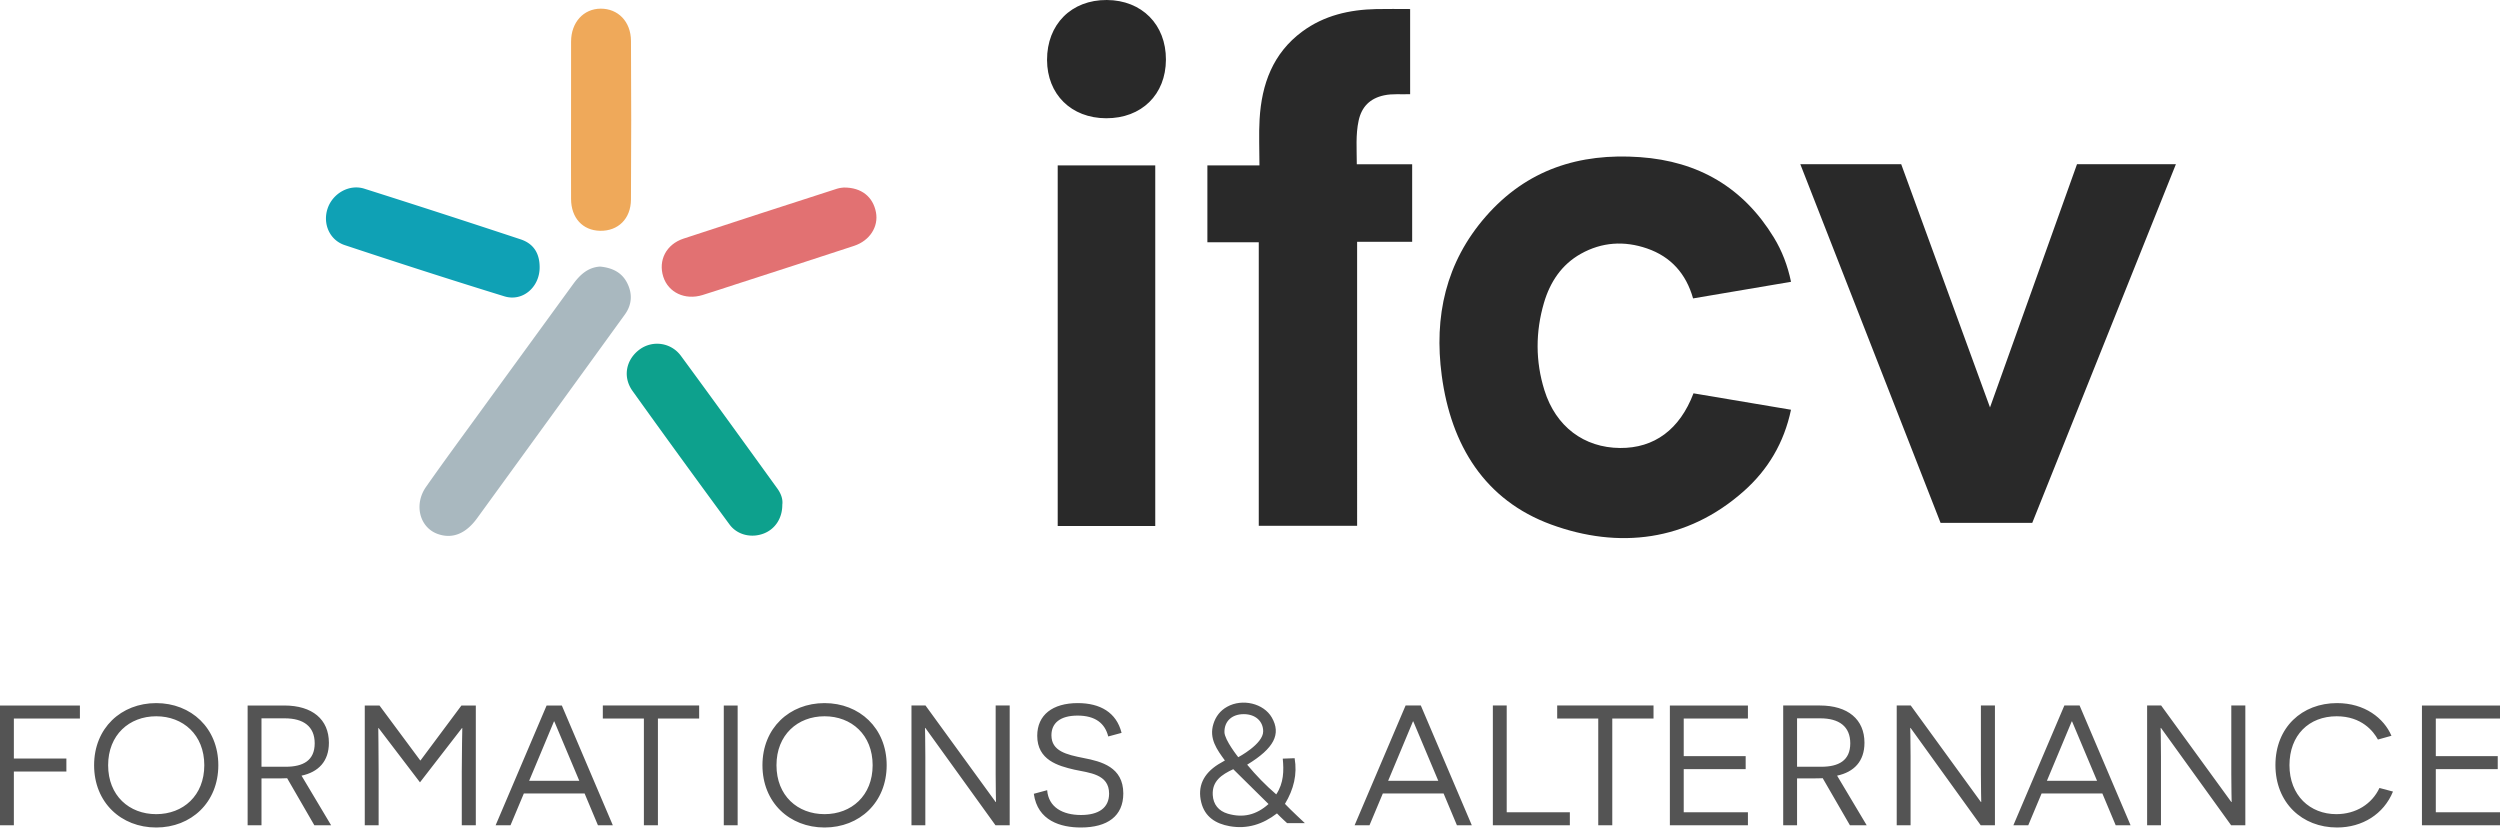<svg xmlns="http://www.w3.org/2000/svg" viewBox="0 0 725.074 240"><path d="M174.045 77.316c3.45.333 6.253 1.633 7.828 4.71 1.602 3.129 1.442 6.312-.648 9.2a40362.13 40362.13 0 0 1-42.844 59.064c-3.313 4.558-7.215 6.078-11.43 4.577-5.24-1.865-6.989-8.513-3.385-13.662 4.92-7.029 10.01-13.937 15.055-20.878 9.191-12.648 18.404-25.28 27.604-37.923 1.983-2.725 4.318-4.881 7.82-5.088z" fill="#a9b8bf"/><path d="M165.621 34.544c.002-7.506-.017-15.012.009-22.518.02-5.538 3.605-9.485 8.572-9.514 5.043-.03 8.77 3.74 8.802 9.343.09 15.337.099 30.677-.006 46.014-.038 5.614-3.754 9.172-8.958 9.07-5.04-.098-8.389-3.726-8.413-9.225-.034-7.723-.008-15.447-.006-23.17z" fill="#efa95a"/><path d="M226.892 146.37c.023 3.89-2.041 7.053-5.333 8.345-3.549 1.393-7.699.496-9.975-2.6-9.451-12.857-18.847-25.754-28.133-38.73-2.942-4.112-1.872-9.187 2.132-12.081a8.546 8.546 0 0 1 11.904 1.906c9.391 12.76 18.66 25.609 27.942 38.448 1.028 1.422 1.686 3.045 1.463 4.711z" fill="#0da18d"/><path d="M156.512 77.66c-.056 5.66-4.948 9.909-10.222 8.285-15.487-4.767-30.91-9.745-46.29-14.848-4.472-1.483-6.442-6.265-4.986-10.615 1.46-4.362 6.244-7.15 10.64-5.76a3750.193 3750.193 0 0 1 45.32 14.687c3.856 1.274 5.58 4.16 5.538 8.252z" fill="#0fa1b5"/><path d="M244.723 54.39c5.162-.042 8.492 2.716 9.335 7.2.778 4.143-1.775 8.205-6.363 9.72-11.431 3.775-22.895 7.452-34.347 11.167-3.197 1.037-6.387 2.1-9.598 3.093-5.057 1.564-9.91-.716-11.376-5.295-1.52-4.752.828-9.407 5.866-11.069 14.83-4.893 29.693-9.681 44.552-14.485.812-.263 1.698-.294 1.931-.332z" fill="#e27172"/><path d="M458.495 73.607c6.11-3.42 12.62-3.816 19.196-1.547 6.928 2.39 11.32 7.316 13.35 14.487l28.41-4.816c-.985-4.713-2.595-8.935-4.978-12.842-8.868-14.54-21.91-22.118-38.824-23.314-17.6-1.245-32.825 3.596-44.7 17.177-11.661 13.336-15.088 29.054-12.8 46.178 2.701 20.232 12.49 36.144 31.72 43.193 19.546 7.166 39.424 4.919 55.854-9.645 7.035-6.235 11.711-14.063 13.72-23.643l-28.28-4.76c-3.987 10.499-11.38 15.933-21.306 15.854-10.437-.083-18.622-6.176-21.923-16.721-2.627-8.392-2.61-16.954-.14-25.375 1.757-5.997 5.096-11.09 10.701-14.226zM602.39 47.63l-25.23 70.535-25.752-70.535h-29.261l40.679 104.02h26.586l41.66-104.02h-28.682zM394.047 34.966c.871-3.999 3.29-6.429 7.34-7.308 2.518-.547 5.072-.223 7.594-.346V2.622c-3.385 0-6.623-.06-9.858.011-7.743.17-15.08 1.83-21.427 6.513-8.529 6.295-11.784 15.275-12.377 25.424-.255 4.38-.042 8.787-.042 13.395h-15.1v22.303h14.901v82.23h28.526V70.125h15.965V47.639H393.51c-.006-4.455-.353-8.592.537-12.673zm-87.281 117.583h28.292V47.962h-28.292V152.55zM321.023 0c-10.284-.064-17.384 7.056-17.35 17.4.034 9.97 7.018 16.86 17.129 16.897 10.282.038 17.318-6.856 17.352-17.001C338.187 7.136 331.183.064 321.023 0z" fill="#292929"/><path d="M0 239.355h4.02v-15.583h15.235v-3.771H4.02v-11.613h19.155v-3.771H0v34.738zm45.307-35.433c-10.173 0-18.014 7.246-18.014 18.014 0 10.819 7.84 18.064 18.014 18.064 10.124 0 18.014-7.245 18.014-18.064 0-10.768-7.89-18.014-18.014-18.014zm0 32.207c-7.841 0-13.945-5.36-13.945-14.193 0-8.783 6.104-14.193 13.945-14.193 7.791 0 13.945 5.36 13.945 14.193 0 8.834-6.154 14.193-13.945 14.193zm50.085-20.694c0-6.799-4.814-10.818-12.953-10.818H71.82v34.738h4.02v-13.598h4.268c.744 0 2.432 0 3.176-.05l7.89 13.648h4.864l-8.585-14.392c4.913-1.042 7.94-4.168 7.94-9.528zm-12.555 6.948h-6.998v-14.045h6.749c5.41 0 8.684 2.333 8.684 7.246 0 5.012-3.374 6.799-8.435 6.799zm39.134-1.85h-.1l-11.81-15.916h-4.268v34.738h4.02v-15.632c0-5.36-.1-12.506-.1-12.555h.1c.049.049 11.993 15.734 11.993 15.734s12.124-15.685 12.174-15.734h.1c0 .049-.15 7.195-.15 12.555v15.632H138v-34.738h-4.169l-11.86 15.917zm36.563-15.916l-14.788 34.738h4.317l3.871-9.23h17.617l3.87 9.23h4.318l-14.788-34.738h-4.417zm9.479 21.835h-14.541l3.821-9.131c1.29-3.127 3.326-8.04 3.375-8.09h.1c.049.05 2.084 4.963 3.423 8.14l3.822 9.081zm6.824-18.064h11.91v30.967h4.069v-30.967h11.96v-3.771h-27.94v3.771zm35.083 30.967h4.02v-34.738h-4.02v34.738zm29.227-35.433c-10.173 0-18.014 7.246-18.014 18.014 0 10.819 7.84 18.064 18.014 18.064 10.124 0 18.015-7.245 18.015-18.064 0-10.768-7.891-18.014-18.015-18.014zm0 32.207c-7.84 0-13.945-5.36-13.945-14.193 0-8.783 6.104-14.193 13.945-14.193 7.792 0 13.945 5.36 13.945 14.193 0 8.834-6.153 14.193-13.945 14.193zm49.623-11.662c0 4.02.1 8.09.1 8.138h-.1l-20.346-27.988h-4.07v34.738h4.02v-19.9c0-4.318-.099-8.287-.099-8.337h.1l20.346 28.237h4.119v-34.738h-4.07v19.85zm25.506-4.615c-4.963-.993-9.33-1.985-9.33-6.6 0-3.524 2.531-5.707 7.593-5.707 5.11 0 7.94 2.233 8.883 6.054l3.87-1.042c-1.488-5.955-6.253-8.635-12.704-8.635-7.295 0-11.76 3.424-11.76 9.479 0 7.046 6.054 8.734 10.768 9.825 4.317.944 10.074 1.241 10.074 6.948 0 4.168-3.077 6.203-8.139 6.203-5.31 0-9.429-2.233-9.825-7.196l-3.871 1.043c1.091 7.84 7.79 9.776 13.647 9.776 7.741 0 12.307-3.325 12.307-9.876 0-7.642-6.352-9.28-11.513-10.272zm93.389-15.235l-14.789 34.738h4.317l3.871-9.23h17.618l3.87 9.23h4.317l-14.788-34.738h-4.416zm9.478 21.835h-14.54l3.82-9.131c1.291-3.127 3.326-8.04 3.375-8.09h.1c.05.05 2.084 4.963 3.424 8.14l3.821 9.081zm19.848-21.835h-4.02v34.738h22.331v-3.772h-18.311v-30.966zm14.638 3.771h11.91v30.967h4.07v-30.967h11.96v-3.771h-27.94v3.771zm89.123 7.047c0-6.799-4.813-10.818-12.952-10.818h-10.62v34.738h4.02v-13.598h4.268c.744 0 2.431 0 3.176-.05l7.89 13.648h4.864l-8.586-14.392c4.913-1.042 7.94-4.168 7.94-9.528zm-12.555 6.948H521.2v-14.045h6.749c5.41 0 8.684 2.333 8.684 7.246 0 5.012-3.374 6.799-8.436 6.799zm46.322 2.084c0 4.02.1 8.09.1 8.138h-.1l-20.346-27.988h-4.07v34.738h4.02v-19.9c0-4.318-.1-8.287-.1-8.337h.1l20.347 28.237h4.119v-34.738h-4.07v19.85zm24.207-19.85l-14.788 34.738h4.317l3.871-9.23h17.617l3.87 9.23h4.318l-14.788-34.738h-4.417zm9.479 21.835h-14.54l3.82-9.131c1.291-3.127 3.326-8.04 3.375-8.09h.1c.049.05 2.084 4.963 3.423 8.14l3.822 9.081zm38.938-1.985c0 4.02.1 8.09.1 8.138h-.1l-20.346-27.988h-4.07v34.738h4.02v-19.9c0-4.318-.1-8.287-.1-8.337h.1l20.346 28.237h4.12v-34.738h-4.07v19.85zm30.467 11.662c-7.642 0-13.597-5.41-13.597-14.193 0-8.734 5.657-14.193 13.697-14.193 7.245 0 10.67 4.367 11.96 6.75l3.92-1.092c-2.184-5.112-7.742-9.479-15.78-9.479-10.174 0-17.867 7.047-17.867 17.965 0 10.967 7.742 18.113 17.866 18.113 7.344 0 13.548-3.871 16.227-10.421l-3.92-1.043c-2.183 4.665-6.848 7.593-12.506 7.593zm47.464-27.74v-3.772h-22.637v34.738h22.637v-3.772h-18.617v-12.506h17.964v-3.771h-17.964v-10.918h18.617zm-240.762 30.966h22.637v-3.772H488.33v-12.506h17.965v-3.771H488.33v-10.918h18.618v-3.771h-22.637v34.738zm-111.636-6.207c2.56-4.254 3.602-8.562 2.804-13.244l-3.44.125c.327 3.508.315 7.02-1.892 10.368-3.129-2.693-5.813-5.468-8.433-8.616 7.823-4.754 9.907-8.885 7.15-13.68-2.359-4.1-8.544-5.59-12.974-3.11-1.989 1.112-3.282 2.784-3.963 4.963-1.335 4.267 1.027 7.457 3.33 10.61-.805.466-1.38.772-1.93 1.12-4.319 2.732-6.087 6.417-4.918 11.074 1.046 4.166 4.186 6.152 8.237 6.864 5.102.898 9.617-.55 13.713-3.715 1.13 1.193 2.942 2.826 2.942 2.826h5.15s-4.134-3.839-5.776-5.585zm-17.55-20.803c-.046-3.182 2.195-5.246 5.665-5.219 3.329.026 5.568 2.05 5.568 4.994 0 3.69-7.23 7.491-7.23 7.491s-3.972-4.99-4.004-7.266zm.983 23.656c-2.69-.783-4.226-2.7-4.376-5.43-.222-4.03 2.564-5.901 5.948-7.48l10.23 10.102c-3.549 3.196-7.42 4.084-11.802 2.808z" fill="#545454"/></svg>